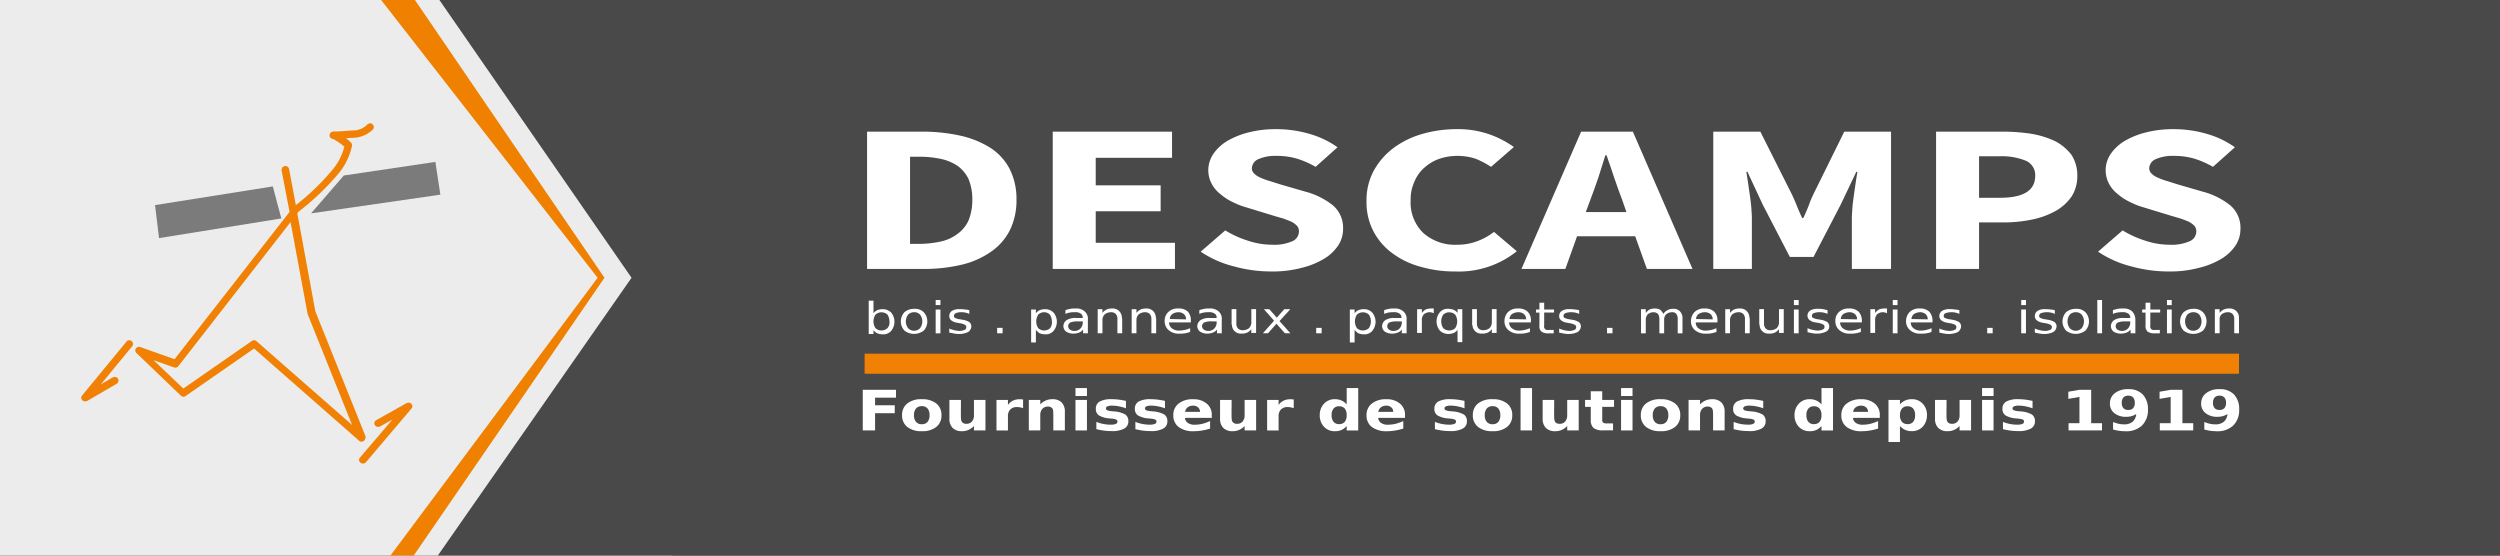 <svg xmlns="http://www.w3.org/2000/svg" xmlns:xlink="http://www.w3.org/1999/xlink" width="360" height="80" viewBox="0 0 360 80"><rect x="0" y="0" width="360" height="80" fill="#333333" stroke="none"/><defs><style>.a,.e{fill:none;}.b{clip-path:url(#a);}.c{fill:#ececec;}.d{fill:#4a4949;}.e{stroke:#f08105;stroke-miterlimit:10;stroke-width:2.89px;}.f{fill:#fff;}.g{fill:#7b7b7b;}.h{fill:#f08105;}.i{fill:#ef8000;}</style><clipPath id="a"><rect width="360" height="80" transform="translate(0 0)"/></clipPath></defs><g transform="translate(79.627 17.099)"><rect class="a" width="360" height="80" transform="translate(-79.627 -17.099)"/><g class="b" transform="translate(-79.627 -17.099)"><g transform="translate(0 0)"><g transform="translate(0 0.001)"><rect class="c" width="96.837" height="80" transform="translate(0)"/></g><g transform="translate(63.046 0)"><path class="d" d="M-.316-194.514l27.668,40-27.895,40H296.412v-80Z" transform="translate(0.543 194.514)"/></g><g transform="translate(124.237 18.597)"><g transform="translate(0.266 33.777)"><path class="e" d="M0,0H197.914"/></g><g transform="translate(0.86 24.701)"><path class="f" d="M-.955-5.572a1.53,1.53,0,0,1,.539-.44,2.008,2.008,0,0,1,.782-.146,1.7,1.7,0,0,1,1.222.488,2.069,2.069,0,0,1,0,2.642,1.462,1.462,0,0,1-1.222.49,2.2,2.2,0,0,1-.782-.148,1.522,1.522,0,0,1-.539-.44v.539h-.685V-7.381h.685ZM1.345-4.4a1.777,1.777,0,0,0-.293-.979,1.279,1.279,0,0,0-1.713,0,1.777,1.777,0,0,0,0,1.958,1.276,1.276,0,0,0,1.713,0A1.231,1.231,0,0,0,1.345-4.4" transform="translate(1.639 7.381)"/></g><g transform="translate(5.484 25.867)"><path class="f" d="M-2.694-8.913a1.762,1.762,0,0,1,1.369.49,1.956,1.956,0,0,1,0,2.642,2.277,2.277,0,0,1-2.788,0,1.956,1.956,0,0,1,0-2.642,2.088,2.088,0,0,1,1.419-.49m0,.49a1.179,1.179,0,0,0-.882.343,1.615,1.615,0,0,0,0,1.956,1.183,1.183,0,0,0,1.714,0,1.617,1.617,0,0,0,0-1.956,1.072,1.072,0,0,0-.832-.343" transform="translate(4.626 8.921)"/></g><g transform="translate(10.497 24.603)"><path class="f" d="M392.5,1141.732h.685V1141H392.5Zm0,4.061h.685v-3.425H392.5Z" transform="translate(-392.498 -1140.998)"/></g><g transform="translate(12.456 25.911)"><path class="f" d="M-4.025-7.955v.538a2.768,2.768,0,0,0-.586-.195,2.784,2.784,0,0,0-.637-.049,1.792,1.792,0,0,0-.734.147.389.389,0,0,0-.244.392.27.27,0,0,0,.195.293,2.057,2.057,0,0,0,.735.195l.246.049a2.56,2.56,0,0,1,1.027.342.793.793,0,0,1,.293.637,1.077,1.077,0,0,1-.44.783,2.864,2.864,0,0,1-1.271.293,3.206,3.206,0,0,1-.685-.049c-.246-.049-.49-.1-.783-.147v-.587a4.235,4.235,0,0,0,.734.244,3.753,3.753,0,0,0,.734.1,1.957,1.957,0,0,0,.734-.148.387.387,0,0,0,.244-.391.329.329,0,0,0-.195-.343,2.375,2.375,0,0,0-.832-.243l-.244-.049a1.765,1.765,0,0,1-.881-.343.787.787,0,0,1-.293-.635.857.857,0,0,1,.391-.734A1.958,1.958,0,0,1-5.346-8.1a3.042,3.042,0,0,1,.686.049,2.456,2.456,0,0,1,.635.1" transform="translate(6.911 8.114)"/></g><g transform="translate(19.353 28.615)"><rect class="f" width="0.782" height="0.783" transform="translate(0 0)"/></g><g transform="translate(24.247 25.924)"><path class="f" d="M-.955-1.351V.46h-.685V-4.286h.685v.538a1.506,1.506,0,0,1,.538-.44,2.023,2.023,0,0,1,.782-.147,1.7,1.7,0,0,1,1.224.489,2.069,2.069,0,0,1,0,2.642A1.462,1.462,0,0,1,.365-.715,2.226,2.226,0,0,1-.416-.861a2.588,2.588,0,0,1-.538-.49m2.3-1.224a1.769,1.769,0,0,0-.293-.978A1.153,1.153,0,0,0,.22-3.895a1.186,1.186,0,0,0-.832.342,1.779,1.779,0,0,0,0,1.958A1.277,1.277,0,0,0,1.1-1.6a1.4,1.4,0,0,0,.246-.979" transform="translate(1.639 4.335)"/></g><g transform="translate(28.895 25.816)"><path class="f" d="M-4.911-3.089v1.958H-5.6V-1.67a1.333,1.333,0,0,1-.588.44,2.466,2.466,0,0,1-.831.148,1.928,1.928,0,0,1-1.029-.295,1.019,1.019,0,0,1-.39-.783,1.09,1.09,0,0,1,.488-.88,2.337,2.337,0,0,1,1.371-.293h.929v-.049a.646.646,0,0,0-.293-.588,1.324,1.324,0,0,0-.882-.195,3.206,3.206,0,0,0-.685.049,2.472,2.472,0,0,0-.635.195v-.538a4.056,4.056,0,0,1,.733-.2A3.213,3.213,0,0,1-6.721-4.7a1.784,1.784,0,0,1,1.32.392,1.381,1.381,0,0,1,.49,1.224m-1.369.244A2.838,2.838,0,0,0-7.406-2.7a.6.6,0,0,0-.342.538.6.6,0,0,0,.244.49,1.073,1.073,0,0,0,.635.2,1.18,1.18,0,0,0,.882-.343A1.263,1.263,0,0,0-5.645-2.7v-.147Z" transform="translate(8.433 4.713)"/></g><g transform="translate(33.836 25.825)"><path class="f" d="M-4.911-3.4v2.054H-5.6V-3.4a1.034,1.034,0,0,0-.244-.734.92.92,0,0,0-.686-.244,1.452,1.452,0,0,0-.88.293,1.149,1.149,0,0,0-.343.783v1.956h-.685V-4.82h.685v.537a1.957,1.957,0,0,1,.586-.488,2.03,2.03,0,0,1,.783-.147h.148A1.3,1.3,0,0,1-4.96-3.645a.645.645,0,0,1,.049.244" transform="translate(8.433 4.918)"/></g><g transform="translate(38.729 25.825)"><path class="f" d="M-4.912-3.4v2.054H-5.6V-3.4a1.029,1.029,0,0,0-.246-.734.918.918,0,0,0-.685-.244,1.455,1.455,0,0,0-.88.293,1.151,1.151,0,0,0-.342.783v1.956h-.685V-4.82h.685v.537a1.948,1.948,0,0,1,.586-.488,2.03,2.03,0,0,1,.783-.147h.147A1.3,1.3,0,0,1-4.961-3.645a.645.645,0,0,1,.049.244" transform="translate(8.434 4.918)"/></g><g transform="translate(43.468 25.818)"><path class="f" d="M-5.262-2.868v.293H-8.393a1.048,1.048,0,0,0,.44.881A1.633,1.633,0,0,0-6.877-1.4a4.837,4.837,0,0,0,.783-.1,4.209,4.209,0,0,0,.733-.244v.538a4,4,0,0,1-.733.2,4.177,4.177,0,0,1-.783.049,2.22,2.22,0,0,1-1.564-.49,1.675,1.675,0,0,1-.588-1.32A1.7,1.7,0,0,1-8.49-4.092,1.983,1.983,0,0,1-7.023-4.58,1.879,1.879,0,0,1-5.7-4.141a1.841,1.841,0,0,1,.44,1.273m-.685-.147A1,1,0,0,0-6.24-3.75a1.206,1.206,0,0,0-.783-.293A1.694,1.694,0,0,0-7.9-3.8a.931.931,0,0,0-.391.734Z" transform="translate(9.036 4.588)"/></g><g transform="translate(48.17 25.816)"><path class="f" d="M-4.914-3.089v1.958H-5.6V-1.67a1.335,1.335,0,0,1-.588.44,2.465,2.465,0,0,1-.83.148,1.928,1.928,0,0,1-1.029-.295,1.021,1.021,0,0,1-.392-.783,1.093,1.093,0,0,1,.49-.88,2.337,2.337,0,0,1,1.371-.293h.929v-.049a.645.645,0,0,0-.293-.588,1.322,1.322,0,0,0-.881-.195,3.2,3.2,0,0,0-.685.049,2.486,2.486,0,0,0-.636.195v-.538a4.078,4.078,0,0,1,.734-.2A3.209,3.209,0,0,1-6.724-4.7,1.787,1.787,0,0,1-5.4-4.313a1.381,1.381,0,0,1,.49,1.224m-1.37.244A2.836,2.836,0,0,0-7.409-2.7a.6.6,0,0,0-.342.538.6.6,0,0,0,.244.49,1.072,1.072,0,0,0,.635.2,1.181,1.181,0,0,0,.881-.343A1.261,1.261,0,0,0-5.648-2.7v-.147Z" transform="translate(8.438 4.713)"/></g><g transform="translate(53.113 25.924)"><path class="f" d="M0-1.293V-3.4H.685v2.054A1.027,1.027,0,0,0,.93-.609a.909.909,0,0,0,.685.244A1.458,1.458,0,0,0,2.5-.657a1.151,1.151,0,0,0,.342-.783V-3.4h.685V.027H2.837V-.51a1.938,1.938,0,0,1-.586.488,2.017,2.017,0,0,1-.783.147H1.321A1.262,1.262,0,0,1,.049-1.146C0-1.146,0-1.244,0-1.293" transform="translate(0 3.397)"/></g><g transform="translate(57.614 25.923)"><path class="f" d="M-5.458-8.153-6.976-6.49-5.41-4.727h-.783L-7.416-6.1-8.638-4.727h-.735l1.614-1.81L-9.226-8.2h.783l1.076,1.224L-6.291-8.2h.832Z" transform="translate(9.373 8.202)"/></g><g transform="translate(65.296 28.615)"><rect class="f" width="0.782" height="0.783" transform="translate(0 0)"/></g><g transform="translate(70.139 25.924)"><path class="f" d="M-.955-1.351V.46h-.685V-4.286h.685v.538a1.514,1.514,0,0,1,.539-.44,2.019,2.019,0,0,1,.781-.147,1.626,1.626,0,0,1,1.224.489,2.069,2.069,0,0,1,0,2.642A1.464,1.464,0,0,1,.365-.715,2.225,2.225,0,0,1-.416-.861a2.609,2.609,0,0,1-.539-.49M1.395-2.575A1.76,1.76,0,0,0,1.1-3.553a1.274,1.274,0,0,0-1.712,0,1.779,1.779,0,0,0,0,1.958A1.277,1.277,0,0,0,1.1-1.6a1.766,1.766,0,0,0,.295-.979" transform="translate(1.639 4.335)"/></g><g transform="translate(74.787 25.816)"><path class="f" d="M-4.913-3.089v1.958H-5.6V-1.67a1.331,1.331,0,0,1-.588.44,2.462,2.462,0,0,1-.83.148,1.927,1.927,0,0,1-1.029-.295,1.022,1.022,0,0,1-.391-.783,1.092,1.092,0,0,1,.489-.88,2.335,2.335,0,0,1,1.37-.293h.93v-.049a.646.646,0,0,0-.292-.588,1.325,1.325,0,0,0-.882-.195,3.2,3.2,0,0,0-.685.049,2.464,2.464,0,0,0-.635.195v-.538a4.056,4.056,0,0,1,.733-.2A3.2,3.2,0,0,1-6.723-4.7a1.786,1.786,0,0,1,1.32.392,1.383,1.383,0,0,1,.49,1.224m-1.321.244A2.835,2.835,0,0,0-7.359-2.7.6.6,0,0,0-7.7-2.16a.6.6,0,0,0,.245.49,1.075,1.075,0,0,0,.636.2,1.184,1.184,0,0,0,.882-.343A1.263,1.263,0,0,0-5.6-2.7v-.147Z" transform="translate(8.436 4.713)"/></g><g transform="translate(79.825 25.826)"><path class="f" d="M-3.344-6.109c-.1-.049-.147-.049-.244-.1-.1,0-.2-.049-.293-.049a1.363,1.363,0,0,0-.882.294,1.2,1.2,0,0,0-.293.88v1.81h-.686V-6.695h.686v.537a2.607,2.607,0,0,1,.538-.49,2.317,2.317,0,0,1,.832-.146h.342Z" transform="translate(5.742 6.793)"/></g><g transform="translate(82.628 25.867)"><path class="f" d="M-4.212-1.076a1.544,1.544,0,0,1-.539.44,2.2,2.2,0,0,1-.782.146A1.7,1.7,0,0,1-6.757-.978a2.069,2.069,0,0,1,0-2.642,1.462,1.462,0,0,1,1.224-.49,2.212,2.212,0,0,1,.782.147,1.531,1.531,0,0,1,.539.441v-.539h.684V.685h-.684ZM-6.562-2.3a1.766,1.766,0,0,0,.295.979,1.277,1.277,0,0,0,1.712,0,1.779,1.779,0,0,0,0-1.958,1.274,1.274,0,0,0-1.712,0,1.76,1.76,0,0,0-.295.978" transform="translate(7.233 4.117)"/></g><g transform="translate(87.721 25.924)"><path class="f" d="M-.044-1.293V-3.4H.64v2.054a1.032,1.032,0,0,0,.244.734.913.913,0,0,0,.686.244,1.459,1.459,0,0,0,.88-.293,1.151,1.151,0,0,0,.342-.783V-3.4h.685V.027H2.793V-.51a1.938,1.938,0,0,1-.586.488,2.017,2.017,0,0,1-.783.147H1.276A1.262,1.262,0,0,1,0-1.146c-.1,0-.1-.049-.049-.147" transform="translate(0.076 3.397)"/></g><g transform="translate(92.4 25.818)"><path class="f" d="M-5.322-2.868v.293H-8.454a1.049,1.049,0,0,0,.44.881A1.636,1.636,0,0,0-6.937-1.4,3.732,3.732,0,0,0-6.2-1.5a4.223,4.223,0,0,0,.735-.244v.538a4.014,4.014,0,0,1-.735.2,4.159,4.159,0,0,1-.781.049,2.3,2.3,0,0,1-1.566-.49,1.675,1.675,0,0,1-.588-1.32A1.894,1.894,0,0,1-8.6-4.092,1.987,1.987,0,0,1-7.132-4.58a1.881,1.881,0,0,1,1.32.439,1.685,1.685,0,0,1,.49,1.273m-.685-.147A1,1,0,0,0-6.3-3.75a1.24,1.24,0,0,0-.832-.293,1.7,1.7,0,0,0-.882.244.933.933,0,0,0-.391.734Z" transform="translate(9.138 4.588)"/></g><g transform="translate(96.951 24.994)"><path class="f" d="M-1.638-10.662v.978H-.219v.44H-1.638v1.86a.551.551,0,0,0,.147.538.68.68,0,0,0,.538.1h.685v.49H-.953A1.676,1.676,0,0,1-2.029-6.5a1.029,1.029,0,0,1-.293-.881v-1.86h-.49v-.44h.49v-.978Z" transform="translate(2.812 10.662)"/></g><g transform="translate(100.277 25.911)"><path class="f" d="M-4.025-7.955v.538a2.787,2.787,0,0,0-.587-.195,2.775,2.775,0,0,0-.637-.049,2.225,2.225,0,0,0-.783.147.388.388,0,0,0-.244.392.269.269,0,0,0,.2.293,2.046,2.046,0,0,0,.735.195l.243.049a2.556,2.556,0,0,1,1.027.342.789.789,0,0,1,.293.637,1.079,1.079,0,0,1-.44.783,2.857,2.857,0,0,1-1.271.293,3.216,3.216,0,0,1-.685-.049l-.733-.147v-.587a4.229,4.229,0,0,0,.733.244,3.767,3.767,0,0,0,.735.1,1.957,1.957,0,0,0,.734-.148.387.387,0,0,0,.244-.391.329.329,0,0,0-.195-.343,2.375,2.375,0,0,0-.832-.243l-.244-.049a1.765,1.765,0,0,1-.881-.343.787.787,0,0,1-.293-.635.862.862,0,0,1,.391-.734A1.959,1.959,0,0,1-5.345-8.1a3.036,3.036,0,0,1,.685.049,2.466,2.466,0,0,1,.635.1" transform="translate(6.911 8.114)"/></g><g transform="translate(107.177 28.615)"><rect class="f" width="0.783" height="0.783" transform="translate(0 0)"/></g><g transform="translate(112.07 25.825)"><path class="f" d="M-4.5-5.892a1.242,1.242,0,0,1,.587-.538,1.606,1.606,0,0,1,.832-.2,1.2,1.2,0,0,1,.979.391,1.427,1.427,0,0,1,.341,1.077V-3.1h-.685V-5.158a1.268,1.268,0,0,0-.195-.734.754.754,0,0,0-.635-.244,1.323,1.323,0,0,0-.832.293,1.107,1.107,0,0,0-.293.782V-3.1h-.685V-5.158a1.275,1.275,0,0,0-.2-.734.93.93,0,0,0-.635-.244,1.326,1.326,0,0,0-.832.293,1.114,1.114,0,0,0-.293.782V-3.1H-7.73V-6.577h.684v.538a2.561,2.561,0,0,1,.538-.489,2.035,2.035,0,0,1,.783-.147,1.541,1.541,0,0,1,.782.2,2.317,2.317,0,0,1,.441.587" transform="translate(7.73 6.676)"/></g><g transform="translate(119.26 25.818)"><path class="f" d="M-5.322-2.868v.293H-8.452a1.049,1.049,0,0,0,.439.881A1.639,1.639,0,0,0-6.937-1.4,3.767,3.767,0,0,0-6.2-1.5a4.241,4.241,0,0,0,.733-.244v.538a4.023,4.023,0,0,1-.733.2,4.188,4.188,0,0,1-.782.049,2.3,2.3,0,0,1-1.566-.49,1.675,1.675,0,0,1-.588-1.32A1.891,1.891,0,0,1-8.6-4.092,1.985,1.985,0,0,1-7.132-4.58a1.878,1.878,0,0,1,1.321.439,1.687,1.687,0,0,1,.489,1.273m-.684-.147A1,1,0,0,0-6.3-3.75a1.242,1.242,0,0,0-.832-.293,1.7,1.7,0,0,0-.882.244.933.933,0,0,0-.391.734Z" transform="translate(9.138 4.588)"/></g><g transform="translate(124.204 25.825)"><path class="f" d="M-4.911-3.4v2.054H-5.6V-3.4a1.029,1.029,0,0,0-.246-.734.916.916,0,0,0-.685-.244,1.455,1.455,0,0,0-.88.293,1.151,1.151,0,0,0-.342.783v1.956h-.685V-4.82h.685v.537a1.948,1.948,0,0,1,.586-.488,2.03,2.03,0,0,1,.783-.147h.148A1.3,1.3,0,0,1-4.96-3.645a.645.645,0,0,1,.049.244" transform="translate(8.433 4.918)"/></g><g transform="translate(129.095 25.924)"><path class="f" d="M0-1.293V-3.4H.685v2.054A1.033,1.033,0,0,0,.93-.609a.91.91,0,0,0,.684.244A1.46,1.46,0,0,0,2.5-.657a1.152,1.152,0,0,0,.343-.783V-3.4h.684V.027H2.838V-.51a1.95,1.95,0,0,1-.587.488,2.017,2.017,0,0,1-.783.147H1.32A1.262,1.262,0,0,1,.049-1.146c-.049,0,0-.1-.049-.147" transform="translate(0 3.397)"/></g><g transform="translate(134.086 24.603)"><path class="f" d="M688.42,1141.732h.683V1141h-.683Zm0,4.061h.683v-3.425h-.683Z" transform="translate(-688.42 -1140.998)"/></g><g transform="translate(136.042 25.862)"><path class="f" d="M-4.025-7.79v.538a2.761,2.761,0,0,0-.587-.195A2.775,2.775,0,0,0-5.248-7.5a2.231,2.231,0,0,0-.783.147.388.388,0,0,0-.243.392.269.269,0,0,0,.2.293,2.042,2.042,0,0,0,.734.195l.244.049a2.563,2.563,0,0,1,1.027.342.789.789,0,0,1,.293.637.807.807,0,0,1-.44.734,2.857,2.857,0,0,1-1.272.293,3.209,3.209,0,0,1-.685-.049l-.734-.147V-5.2a4.216,4.216,0,0,0,.734.244,3.76,3.76,0,0,0,.734.1A1.962,1.962,0,0,0-4.709-5a.387.387,0,0,0,.244-.392.33.33,0,0,0-.195-.343,2.373,2.373,0,0,0-.832-.243l-.245-.049a1.751,1.751,0,0,1-.881-.343.789.789,0,0,1-.293-.635.861.861,0,0,1,.391-.734,1.975,1.975,0,0,1,1.175-.246,2.991,2.991,0,0,1,.685.049c.244.049.44.1.635.147" transform="translate(6.911 7.998)"/></g><g transform="translate(140.048 25.818)"><path class="f" d="M-5.331-2.868v.293H-8.461a1.047,1.047,0,0,0,.439.881A1.638,1.638,0,0,0-6.946-1.4a3.76,3.76,0,0,0,.735-.1,4.222,4.222,0,0,0,.733-.244v.538a4.008,4.008,0,0,1-.733.2,4.181,4.181,0,0,1-.782.049,2.221,2.221,0,0,1-1.566-.49,1.675,1.675,0,0,1-.588-1.32,1.7,1.7,0,0,1,.538-1.322A1.986,1.986,0,0,1-7.14-4.58a1.879,1.879,0,0,1,1.32.439,1.9,1.9,0,0,1,.49,1.273m-.685-.147a1,1,0,0,0-.293-.735,1.206,1.206,0,0,0-.783-.293,1.7,1.7,0,0,0-.882.244.933.933,0,0,0-.391.734Z" transform="translate(9.154 4.588)"/></g><g transform="translate(145.095 25.826)"><path class="f" d="M-3.342-6.109c-.1-.049-.148-.049-.245-.1-.1,0-.2-.049-.294-.049a1.361,1.361,0,0,0-.88.294,1.2,1.2,0,0,0-.293.88v1.81h-.685V-6.695h.685v.537a2.586,2.586,0,0,1,.538-.49,2.312,2.312,0,0,1,.832-.146h.343Z" transform="translate(5.739 6.793)"/></g><g transform="translate(148.322 24.603)"><path class="f" d="M722.508,1141.732h.685V1141h-.685Zm0,4.061h.685v-3.425h-.685Z" transform="translate(-722.508 -1140.998)"/></g><g transform="translate(150.231 25.818)"><path class="f" d="M-5.322-2.868v.293H-8.454a1.049,1.049,0,0,0,.44.881A1.636,1.636,0,0,0-6.937-1.4,3.732,3.732,0,0,0-6.2-1.5a4.2,4.2,0,0,0,.734-.244v.538a3.992,3.992,0,0,1-.734.2,4.166,4.166,0,0,1-.782.049,2.22,2.22,0,0,1-1.564-.49,1.675,1.675,0,0,1-.588-1.32A1.894,1.894,0,0,1-8.6-4.092,1.986,1.986,0,0,1-7.132-4.58a1.879,1.879,0,0,1,1.32.439,1.9,1.9,0,0,1,.49,1.273m-.685-.147A1,1,0,0,0-6.3-3.75a1.206,1.206,0,0,0-.783-.293,1.694,1.694,0,0,0-.881.244.931.931,0,0,0-.391.734Z" transform="translate(9.138 4.588)"/></g><g transform="translate(155.026 25.911)"><path class="f" d="M-4.025-7.955v.538a2.761,2.761,0,0,0-.587-.195,2.781,2.781,0,0,0-.637-.049,2.224,2.224,0,0,0-.782.147.388.388,0,0,0-.244.392.269.269,0,0,0,.2.293,2.046,2.046,0,0,0,.735.195l.243.049a2.563,2.563,0,0,1,1.027.342.789.789,0,0,1,.293.637,1.082,1.082,0,0,1-.439.783,2.869,2.869,0,0,1-1.273.293,3.216,3.216,0,0,1-.685-.049l-.733-.147v-.587a4.229,4.229,0,0,0,.733.244,3.767,3.767,0,0,0,.734.1,1.955,1.955,0,0,0,.735-.148.387.387,0,0,0,.243-.391.328.328,0,0,0-.195-.343,2.367,2.367,0,0,0-.832-.243l-.244-.049a1.765,1.765,0,0,1-.881-.343.787.787,0,0,1-.293-.635.857.857,0,0,1,.391-.734A1.959,1.959,0,0,1-5.345-8.1a3.03,3.03,0,0,1,.684.049,2.846,2.846,0,0,1,.636.1" transform="translate(6.911 8.114)"/></g><g transform="translate(161.923 28.615)"><rect class="f" width="0.782" height="0.783" transform="translate(0 0)"/></g><g transform="translate(166.818 24.603)"><path class="f" d="M766.795,1141.732h.683V1141h-.683Zm0,4.061h.683v-3.425h-.683Z" transform="translate(-766.795 -1140.998)"/></g><g transform="translate(168.774 25.911)"><path class="f" d="M-4.025-7.955v.538a2.761,2.761,0,0,0-.587-.195,2.775,2.775,0,0,0-.637-.049,2.225,2.225,0,0,0-.783.147.388.388,0,0,0-.243.392.269.269,0,0,0,.2.293,2.039,2.039,0,0,0,.733.195l.245.049a2.563,2.563,0,0,1,1.028.342.788.788,0,0,1,.293.637,1.08,1.08,0,0,1-.439.783,2.867,2.867,0,0,1-1.273.293,3.206,3.206,0,0,1-.685-.049l-.734-.147v-.587a4.235,4.235,0,0,0,.734.244,3.76,3.76,0,0,0,.734.1,1.957,1.957,0,0,0,.734-.148.387.387,0,0,0,.244-.391.329.329,0,0,0-.195-.343,2.375,2.375,0,0,0-.832-.243l-.244-.049a1.77,1.77,0,0,1-.881-.343.787.787,0,0,1-.293-.635.859.859,0,0,1,.391-.734A1.958,1.958,0,0,1-5.346-8.1a3.042,3.042,0,0,1,.686.049,2.456,2.456,0,0,1,.635.1" transform="translate(6.911 8.114)"/></g><g transform="translate(172.762 25.867)"><path class="f" d="M-2.694-8.913a1.765,1.765,0,0,1,1.37.49,1.958,1.958,0,0,1,0,2.642,2.278,2.278,0,0,1-2.789,0,1.956,1.956,0,0,1,0-2.642,2.088,2.088,0,0,1,1.419-.49m0,.49a1.18,1.18,0,0,0-.882.343,1.619,1.619,0,0,0,0,1.956,1.182,1.182,0,0,0,1.713,0,1.611,1.611,0,0,0,0-1.956,1.071,1.071,0,0,0-.832-.343" transform="translate(4.626 8.921)"/></g><g transform="translate(177.776 24.603)"><rect class="f" width="0.685" height="4.795"/></g><g transform="translate(179.734 25.816)"><path class="f" d="M-4.911-3.089v1.958H-5.6V-1.67a1.329,1.329,0,0,1-.588.44,2.466,2.466,0,0,1-.831.148,1.93,1.93,0,0,1-1.029-.295,1.021,1.021,0,0,1-.39-.783,1.089,1.089,0,0,1,.488-.88,2.333,2.333,0,0,1,1.37-.293h.93v-.049a.645.645,0,0,0-.293-.588,1.324,1.324,0,0,0-.882-.195,3.206,3.206,0,0,0-.685.049,2.481,2.481,0,0,0-.635.195v-.538a4.072,4.072,0,0,1,.733-.2A3.216,3.216,0,0,1-6.721-4.7a1.783,1.783,0,0,1,1.32.392,1.7,1.7,0,0,1,.49,1.224m-1.369.244A2.84,2.84,0,0,0-7.406-2.7a.6.6,0,0,0-.342.538.6.6,0,0,0,.244.49,1.077,1.077,0,0,0,.636.2,1.179,1.179,0,0,0,.881-.343A1.26,1.26,0,0,0-5.645-2.7v-.147Z" transform="translate(8.433 4.713)"/></g><g transform="translate(184.234 24.994)"><path class="f" d="M-1.638-10.662v.978H-.219v.44H-1.638v1.86a.551.551,0,0,0,.148.538.678.678,0,0,0,.537.1h.685v.49H-.953A1.677,1.677,0,0,1-2.029-6.5a1.034,1.034,0,0,1-.293-.881v-1.86h-.49v-.44h.49v-.978Z" transform="translate(2.812 10.662)"/></g><g transform="translate(187.807 24.603)"><path class="f" d="M817.051,1141.732h.685V1141h-.685Zm0,4.061h.685v-3.425h-.685Z" transform="translate(-817.051 -1140.998)"/></g><g transform="translate(189.691 25.867)"><path class="f" d="M-2.694-8.913a1.765,1.765,0,0,1,1.37.49,1.958,1.958,0,0,1,0,2.642,2.278,2.278,0,0,1-2.789,0,1.956,1.956,0,0,1,0-2.642,2.088,2.088,0,0,1,1.419-.49m0,.49a1.18,1.18,0,0,0-.882.343,1.619,1.619,0,0,0,0,1.956,1.182,1.182,0,0,0,1.713,0,1.611,1.611,0,0,0,0-1.956,1.071,1.071,0,0,0-.832-.343" transform="translate(4.626 8.921)"/></g><g transform="translate(194.704 25.825)"><path class="f" d="M-4.845-3.645v2.3H-5.53V-3.4a1.034,1.034,0,0,0-.244-.734.921.921,0,0,0-.686-.244,1.455,1.455,0,0,0-.88.293.936.936,0,0,0-.294.783v1.956H-8.32V-4.82h.685v.537a1.981,1.981,0,0,1,.588-.488,2.03,2.03,0,0,1,.783-.147h.146A1.3,1.3,0,0,1-4.845-3.645Z" transform="translate(8.32 4.918)"/></g><g transform="translate(0 0)"><g transform="translate(0.621 0.364)"><path class="f" d="M7.763-27.563V-47.329H15.51a25.058,25.058,0,0,1,5.684.576,13.611,13.611,0,0,1,4.337,1.758,8.03,8.03,0,0,1,2.779,3.062,9.561,9.561,0,0,1,.968,4.4,9.691,9.691,0,0,1-.968,4.426,8.353,8.353,0,0,1-2.737,3.092,12.35,12.35,0,0,1-4.21,1.849,23.728,23.728,0,0,1-5.516.606Zm6.189-3.608h1.179a14.831,14.831,0,0,0,3.2-.333A6.072,6.072,0,0,0,20.773-32.6a4.877,4.877,0,0,0,1.6-1.94,7.855,7.855,0,0,0,.547-3,7.693,7.693,0,0,0-.547-2.971,5,5,0,0,0-1.6-1.91,6.951,6.951,0,0,0-2.442-1,14.915,14.915,0,0,0-3.2-.3H13.952Z" transform="translate(-7.763 47.329)"/></g><g transform="translate(27.358 0.364)"><path class="f" d="M7.763-27.563V-47.329H24.942v3.759H13.952V-39.6H23.3v3.729H13.952v4.547h11.41v3.759Z" transform="translate(-7.763 47.329)"/></g><g transform="translate(48.663)"><path class="f" d="M13.676-27.706a20.053,20.053,0,0,1-5.347-.728,15.06,15.06,0,0,1-4.8-2.122l3.537-3.062a14.6,14.6,0,0,0,3.284,1.486,11.012,11.012,0,0,0,3.495.576,6.44,6.44,0,0,0,2.905-.515,1.534,1.534,0,0,0,.926-1.395,1.248,1.248,0,0,0-.253-.788,3.35,3.35,0,0,0-.8-.606c-.379-.152-.8-.333-1.263-.485-.505-.152-1.053-.3-1.642-.485l-3.579-1.091a10.951,10.951,0,0,1-2.021-.788A7.7,7.7,0,0,1,6.35-38.863a4.511,4.511,0,0,1-1.263-1.516,4.178,4.178,0,0,1-.463-1.94,4.222,4.222,0,0,1,.716-2.3A6.439,6.439,0,0,1,7.36-46.5a11.681,11.681,0,0,1,3.116-1.243,15.719,15.719,0,0,1,3.916-.455,16.951,16.951,0,0,1,4.758.667,13.228,13.228,0,0,1,4.084,1.94l-3.158,2.819a13.03,13.03,0,0,0-2.695-1.182,10.207,10.207,0,0,0-2.989-.394,5.9,5.9,0,0,0-2.526.455,1.5,1.5,0,0,0-.968,1.334,1.043,1.043,0,0,0,.337.758,2.612,2.612,0,0,0,.884.576,8.908,8.908,0,0,0,1.305.485c.505.152,1.053.333,1.642.515L18.6-39.2a10.7,10.7,0,0,1,4,2,4.24,4.24,0,0,1,1.432,3.365A4.272,4.272,0,0,1,23.36-31.5a6.367,6.367,0,0,1-2.021,1.94,11.438,11.438,0,0,1-3.284,1.334A16.209,16.209,0,0,1,13.676-27.706Z" transform="translate(-3.529 48.2)"/></g><g transform="translate(72.537)"><path class="f" d="M17.4-27.706a17.492,17.492,0,0,1-4.926-.667,11.913,11.913,0,0,1-4.042-1.91,9.145,9.145,0,0,1-2.779-3.183,9.024,9.024,0,0,1-1.011-4.366,8.941,8.941,0,0,1,1.053-4.4,10.244,10.244,0,0,1,2.821-3.244A12.958,12.958,0,0,1,12.638-47.5a17.8,17.8,0,0,1,4.968-.7,13.687,13.687,0,0,1,4.758.758,13.808,13.808,0,0,1,3.495,1.819l-3.284,2.85a13.3,13.3,0,0,0-2.189-1.152,8.172,8.172,0,0,0-2.653-.424,8.1,8.1,0,0,0-2.611.424,6.214,6.214,0,0,0-2.147,1.273,5.369,5.369,0,0,0-1.432,2A6.044,6.044,0,0,0,11-37.984a6.088,6.088,0,0,0,1.811,4.729,6.861,6.861,0,0,0,4.842,1.7A8.065,8.065,0,0,0,20.68-32.1,9.035,9.035,0,0,0,23-33.406l3.284,2.789A13.337,13.337,0,0,1,17.4-27.706Z" transform="translate(-4.638 48.2)"/></g><g transform="translate(94.853 0.364)"><path class="f" d="M9.332-37.567l-.674,1.819h5.853l-.632-1.819c-.379-1-.758-2.031-1.137-3.153s-.716-2.183-1.095-3.214h-.168c-.337,1.061-.674,2.122-1.011,3.214C10.09-39.6,9.711-38.568,9.332-37.567Zm-9.937,10L7.985-47.329h7.453l8.589,19.766H17.458l-1.684-4.7H7.4l-1.684,4.7Z" transform="translate(0.605 47.329)"/></g><g transform="translate(122.473 0.364)"><path class="f" d="M7.763-27.563V-47.329h6.779l4.421,8.792c.295.576.547,1.182.8,1.789.253.637.505,1.243.8,1.849h.168c.295-.606.547-1.213.8-1.849a14.093,14.093,0,0,1,.758-1.789l4.337-8.792h6.737v19.766H27.721v-7.246c0-.485.042-1.031.084-1.607s.126-1.182.211-1.789c.084-.576.168-1.182.253-1.758s.168-1.091.253-1.576h-.168l-2.232,4.7L22.2-29.291h-3.41L14.879-36.84l-2.189-4.7h-.168c.084.485.168,1,.253,1.576s.168,1.182.253,1.758c.084.606.168,1.213.211,1.789s.084,1.122.084,1.607v7.246Z" transform="translate(-7.763 47.329)"/></g><g transform="translate(154.558 0.364)"><path class="f" d="M7.763-27.563V-47.329h9.432a26.744,26.744,0,0,1,4.253.3A13.173,13.173,0,0,1,24.9-45.965a7.037,7.037,0,0,1,2.358,1.971,5.387,5.387,0,0,1,.842,3.032,5.427,5.427,0,0,1-.842,3A7.012,7.012,0,0,1,24.9-35.869a11.85,11.85,0,0,1-3.411,1.213,19.953,19.953,0,0,1-4.126.394H13.952v6.7ZM13.952-37.81h3.032c3.368,0,5.053-1.061,5.053-3.153a2.249,2.249,0,0,0-1.347-2.183,9.294,9.294,0,0,0-3.874-.637H13.952Z" transform="translate(-7.763 47.329)"/></g><g transform="translate(177.883)"><path class="f" d="M13.676-27.706a20.053,20.053,0,0,1-5.347-.728,15.06,15.06,0,0,1-4.8-2.122l3.537-3.062a14.6,14.6,0,0,0,3.284,1.486,11.012,11.012,0,0,0,3.495.576,6.44,6.44,0,0,0,2.905-.515,1.534,1.534,0,0,0,.926-1.395,1.248,1.248,0,0,0-.253-.788,3.35,3.35,0,0,0-.8-.606c-.379-.152-.8-.333-1.263-.485-.505-.152-1.053-.3-1.642-.485l-3.579-1.091a10.951,10.951,0,0,1-2.021-.788A7.7,7.7,0,0,1,6.35-38.863a4.511,4.511,0,0,1-1.263-1.516,4.178,4.178,0,0,1-.463-1.94,4.222,4.222,0,0,1,.716-2.3A6.439,6.439,0,0,1,7.36-46.5a11.681,11.681,0,0,1,3.116-1.243,15.719,15.719,0,0,1,3.916-.455,16.951,16.951,0,0,1,4.758.667,13.228,13.228,0,0,1,4.084,1.94l-3.158,2.819a13.03,13.03,0,0,0-2.695-1.182,10.207,10.207,0,0,0-2.989-.394,5.9,5.9,0,0,0-2.526.455,1.5,1.5,0,0,0-.968,1.334,1.043,1.043,0,0,0,.337.758,2.612,2.612,0,0,0,.884.576,8.908,8.908,0,0,0,1.305.485c.505.152,1.053.333,1.642.515L18.6-39.2a10.7,10.7,0,0,1,4,2,4.24,4.24,0,0,1,1.432,3.365A4.272,4.272,0,0,1,23.36-31.5a6.367,6.367,0,0,1-2.021,1.94,11.438,11.438,0,0,1-3.284,1.334A16.209,16.209,0,0,1,13.676-27.706Z" transform="translate(-3.529 48.2)"/></g><g transform="translate(0 37.532)"><path class="f" d="M2.08-14.007H6.866v1.139H3.854v1.091H6.686v1.139H3.854v2.48H2.08Z" transform="translate(-2.08 14.007)"/></g><g transform="translate(5.661 38.888)"><path class="f" d="M3.813-9.757a1.032,1.032,0,0,0-.831.337,1.409,1.409,0,0,0-.293.963,1.4,1.4,0,0,0,.293.963,1.032,1.032,0,0,0,.831.337,1.045,1.045,0,0,0,.831-.337,1.443,1.443,0,0,0,.283-.963,1.457,1.457,0,0,0-.283-.963A1.045,1.045,0,0,0,3.813-9.757Zm0-1a3.212,3.212,0,0,1,2.086.61,2.061,2.061,0,0,1,.746,1.693A2.061,2.061,0,0,1,5.9-6.764a3.212,3.212,0,0,1-2.086.61,3.212,3.212,0,0,1-2.086-.61A2.068,2.068,0,0,1,.972-8.457a2.068,2.068,0,0,1,.755-1.693A3.212,3.212,0,0,1,3.813-10.76Z" transform="translate(-0.972 10.76)"/></g><g transform="translate(12.477 38.992)"><path class="f" d="M1.763-7.83v-2.68H3.425v.441c0,.233,0,.538-.009.891v.722a7.092,7.092,0,0,0,.028.762.957.957,0,0,0,.113.337.719.719,0,0,0,.264.217.945.945,0,0,0,.378.072A1.032,1.032,0,0,0,5.011-7.4,1.37,1.37,0,0,0,5.3-8.343V-10.51H6.955v4.389H5.3v-.634a2.386,2.386,0,0,1-.793.562,2.147,2.147,0,0,1-.916.185,1.835,1.835,0,0,1-1.359-.465A1.839,1.839,0,0,1,1.763-7.83Z" transform="translate(-1.763 10.51)"/></g><g transform="translate(19.255 38.888)"><path class="f" d="M5.731-9.46a2.853,2.853,0,0,0-.425-.128,2.747,2.747,0,0,0-.434-.04,1.312,1.312,0,0,0-.982.345,1.364,1.364,0,0,0-.34,1v2.022H1.9v-4.389H3.551v.722a1.889,1.889,0,0,1,.727-.626,2.2,2.2,0,0,1,.991-.2,1.414,1.414,0,0,1,.179.008,2.352,2.352,0,0,1,.283.024Z" transform="translate(-1.899 10.76)"/></g><g transform="translate(23.911 38.888)"><path class="f" d="M7.091-8.938v2.672H5.429V-8.312A7.212,7.212,0,0,0,5.4-9.1a.727.727,0,0,0-.1-.313.721.721,0,0,0-.264-.217A.945.945,0,0,0,4.655-9.7a1.032,1.032,0,0,0-.812.337,1.37,1.37,0,0,0-.293.939v2.159H1.9v-4.389H3.551v.642a2.386,2.386,0,0,1,.793-.562,2.287,2.287,0,0,1,.925-.185,1.835,1.835,0,0,1,1.359.465A1.875,1.875,0,0,1,7.091-8.938Z" transform="translate(-1.899 10.76)"/></g><g transform="translate(30.631 37.283)"><path class="f" d="M1.9-12.893H3.551V-8.5H1.9Zm0-1.709H3.551v1.147H1.9Z" transform="translate(-1.899 14.603)"/></g><g transform="translate(33.566 38.888)"><path class="f" d="M5.508-10.519v1.067a6.561,6.561,0,0,0-1.02-.281,4.91,4.91,0,0,0-.935-.1,1.724,1.724,0,0,0-.7.1.323.323,0,0,0-.227.3.275.275,0,0,0,.17.257,1.883,1.883,0,0,0,.623.136l.293.032a3.96,3.96,0,0,1,1.7.449,1.132,1.132,0,0,1,.444.987,1.143,1.143,0,0,1-.614,1.051,3.632,3.632,0,0,1-1.813.353,9.759,9.759,0,0,1-1.057-.064c-.368-.048-.736-.12-1.123-.209V-7.494a5.177,5.177,0,0,0,1.01.3,5.182,5.182,0,0,0,1.057.1A1.857,1.857,0,0,0,4.045-7.2a.376.376,0,0,0,.245-.337.3.3,0,0,0-.17-.281,1.945,1.945,0,0,0-.67-.144l-.293-.032a3.424,3.424,0,0,1-1.539-.433,1.084,1.084,0,0,1-.444-.963,1.133,1.133,0,0,1,.557-1.035A3.466,3.466,0,0,1,3.46-10.76a8.191,8.191,0,0,1,.963.056C4.753-10.663,5.121-10.6,5.508-10.519Z" transform="translate(-1.175 10.76)"/></g><g transform="translate(39.184 38.888)"><path class="f" d="M5.508-10.519v1.067a6.561,6.561,0,0,0-1.02-.281,4.91,4.91,0,0,0-.935-.1,1.724,1.724,0,0,0-.7.1.323.323,0,0,0-.227.3.275.275,0,0,0,.17.257,1.883,1.883,0,0,0,.623.136l.293.032a3.96,3.96,0,0,1,1.7.449,1.132,1.132,0,0,1,.444.987,1.143,1.143,0,0,1-.614,1.051,3.632,3.632,0,0,1-1.813.353,9.759,9.759,0,0,1-1.057-.064c-.368-.048-.736-.12-1.123-.209V-7.494a5.177,5.177,0,0,0,1.01.3,5.182,5.182,0,0,0,1.057.1A1.857,1.857,0,0,0,4.045-7.2a.376.376,0,0,0,.245-.337.3.3,0,0,0-.17-.281,1.945,1.945,0,0,0-.67-.144l-.293-.032a3.424,3.424,0,0,1-1.539-.433,1.084,1.084,0,0,1-.444-.963,1.133,1.133,0,0,1,.557-1.035A3.466,3.466,0,0,1,3.46-10.76a8.191,8.191,0,0,1,.963.056C4.753-10.663,5.121-10.6,5.508-10.519Z" transform="translate(-1.175 10.76)"/></g><g transform="translate(44.719 38.888)"><path class="f" d="M6.513-8.473v.4H2.652a.964.964,0,0,0,.425.738,1.7,1.7,0,0,0,1,.249,4.913,4.913,0,0,0,1.067-.128,6.187,6.187,0,0,0,1.123-.4v1.083A8.853,8.853,0,0,1,5.1-6.25a7.2,7.2,0,0,1-1.171.1,3.493,3.493,0,0,1-2.181-.6,2.035,2.035,0,0,1-.774-1.7,2.043,2.043,0,0,1,.765-1.685,3.213,3.213,0,0,1,2.1-.618,2.872,2.872,0,0,1,1.945.626A2.06,2.06,0,0,1,6.513-8.473Zm-1.7-.465A.8.8,0,0,0,4.54-9.58a1.013,1.013,0,0,0-.717-.249,1.23,1.23,0,0,0-.774.233,1,1,0,0,0-.378.658Z" transform="translate(-0.972 10.76)"/></g><g transform="translate(51.452 38.992)"><path class="f" d="M1.763-7.83v-2.68H3.425v.441c0,.233,0,.538-.009.891v.722a7.092,7.092,0,0,0,.028.762.957.957,0,0,0,.113.337.719.719,0,0,0,.264.217.945.945,0,0,0,.378.072A1.032,1.032,0,0,0,5.011-7.4,1.37,1.37,0,0,0,5.3-8.343V-10.51H6.955v4.389H5.3v-.634a2.386,2.386,0,0,1-.793.562,2.147,2.147,0,0,1-.916.185,1.835,1.835,0,0,1-1.359-.465A1.839,1.839,0,0,1,1.763-7.83Z" transform="translate(-1.763 10.51)"/></g><g transform="translate(58.229 38.888)"><path class="f" d="M5.731-9.46a2.853,2.853,0,0,0-.425-.128,2.747,2.747,0,0,0-.434-.04,1.312,1.312,0,0,0-.982.345,1.364,1.364,0,0,0-.34,1v2.022H1.9v-4.389H3.551v.722a1.889,1.889,0,0,1,.727-.626,2.2,2.2,0,0,1,.991-.2,1.414,1.414,0,0,1,.179.008,2.352,2.352,0,0,1,.283.024Z" transform="translate(-1.899 10.76)"/></g><g transform="translate(65.804 37.283)"><path class="f" d="M4.9-12.251V-14.6H6.559v6.1H4.9v-.634a2.2,2.2,0,0,1-.755.57,2.315,2.315,0,0,1-.944.177,2.069,2.069,0,0,1-1.567-.642,2.336,2.336,0,0,1-.614-1.661,2.336,2.336,0,0,1,.614-1.661A2.069,2.069,0,0,1,3.2-13a2.314,2.314,0,0,1,.944.185A2.169,2.169,0,0,1,4.9-12.251ZM3.811-9.411a1,1,0,0,0,.812-.329,1.471,1.471,0,0,0,.274-.955,1.471,1.471,0,0,0-.274-.955,1.026,1.026,0,0,0-.812-.329.992.992,0,0,0-.8.329,1.42,1.42,0,0,0-.283.955,1.42,1.42,0,0,0,.283.955A.968.968,0,0,0,3.811-9.411Z" transform="translate(-1.017 14.603)"/></g><g transform="translate(72.543 38.888)"><path class="f" d="M6.513-8.473v.4H2.652a.964.964,0,0,0,.425.738,1.7,1.7,0,0,0,1,.249,4.913,4.913,0,0,0,1.067-.128,6.187,6.187,0,0,0,1.123-.4v1.083A8.853,8.853,0,0,1,5.1-6.25a7.2,7.2,0,0,1-1.171.1,3.493,3.493,0,0,1-2.181-.6,2.035,2.035,0,0,1-.774-1.7,2.043,2.043,0,0,1,.765-1.685,3.213,3.213,0,0,1,2.1-.618,2.872,2.872,0,0,1,1.945.626A2.06,2.06,0,0,1,6.513-8.473Zm-1.7-.465A.8.8,0,0,0,4.54-9.58a1.013,1.013,0,0,0-.717-.249,1.23,1.23,0,0,0-.774.233,1,1,0,0,0-.378.658Z" transform="translate(-0.972 10.76)"/></g><g transform="translate(82.317 38.888)"><path class="f" d="M5.508-10.519v1.067a6.561,6.561,0,0,0-1.02-.281,4.91,4.91,0,0,0-.935-.1,1.724,1.724,0,0,0-.7.1.323.323,0,0,0-.227.3.275.275,0,0,0,.17.257,1.883,1.883,0,0,0,.623.136l.293.032a3.96,3.96,0,0,1,1.7.449,1.132,1.132,0,0,1,.444.987,1.143,1.143,0,0,1-.614,1.051,3.632,3.632,0,0,1-1.813.353,9.759,9.759,0,0,1-1.057-.064c-.368-.048-.736-.12-1.123-.209V-7.494a5.177,5.177,0,0,0,1.01.3,5.182,5.182,0,0,0,1.057.1A1.857,1.857,0,0,0,4.045-7.2a.376.376,0,0,0,.245-.337.3.3,0,0,0-.17-.281,1.945,1.945,0,0,0-.67-.144l-.293-.032a3.424,3.424,0,0,1-1.539-.433,1.084,1.084,0,0,1-.444-.963,1.133,1.133,0,0,1,.557-1.035A3.466,3.466,0,0,1,3.46-10.76a8.191,8.191,0,0,1,.963.056C4.753-10.663,5.121-10.6,5.508-10.519Z" transform="translate(-1.175 10.76)"/></g><g transform="translate(87.852 38.888)"><path class="f" d="M3.813-9.757a1.032,1.032,0,0,0-.831.337,1.409,1.409,0,0,0-.293.963,1.4,1.4,0,0,0,.293.963,1.032,1.032,0,0,0,.831.337,1.045,1.045,0,0,0,.831-.337,1.443,1.443,0,0,0,.283-.963,1.457,1.457,0,0,0-.283-.963A1.045,1.045,0,0,0,3.813-9.757Zm0-1a3.212,3.212,0,0,1,2.086.61,2.061,2.061,0,0,1,.746,1.693A2.061,2.061,0,0,1,5.9-6.764a3.212,3.212,0,0,1-2.086.61,3.212,3.212,0,0,1-2.086-.61A2.068,2.068,0,0,1,.972-8.457a2.068,2.068,0,0,1,.755-1.693A3.212,3.212,0,0,1,3.813-10.76Z" transform="translate(-0.972 10.76)"/></g><g transform="translate(94.725 37.283)"><rect class="f" width="1.652" height="6.099" transform="translate(0 0)"/></g><g transform="translate(97.904 38.992)"><path class="f" d="M1.763-7.83v-2.68H3.425v.441c0,.233,0,.538-.009.891v.722a7.092,7.092,0,0,0,.028.762.957.957,0,0,0,.113.337.719.719,0,0,0,.264.217.945.945,0,0,0,.378.072A1.032,1.032,0,0,0,5.011-7.4,1.37,1.37,0,0,0,5.3-8.343V-10.51H6.955v4.389H5.3v-.634a2.386,2.386,0,0,1-.793.562,2.147,2.147,0,0,1-.916.185,1.835,1.835,0,0,1-1.359-.465A1.839,1.839,0,0,1,1.763-7.83Z" transform="translate(-1.763 10.51)"/></g><g transform="translate(104.011 37.748)"><path class="f" d="M2.767-13.488v1.244h1.7v1h-1.7V-9.38a.509.509,0,0,0,.142.417,1.02,1.02,0,0,0,.566.1h.85v1H2.909A2.156,2.156,0,0,1,1.521-8.2a1.507,1.507,0,0,1-.406-1.18v-1.862H.294v-1h.821v-1.244Z" transform="translate(-0.294 13.488)"/></g><g transform="translate(109.195 37.283)"><path class="f" d="M1.9-12.893H3.551V-8.5H1.9Zm0-1.709H3.551v1.147H1.9Z" transform="translate(-1.899 14.603)"/></g><g transform="translate(112.044 38.888)"><path class="f" d="M3.813-9.757a1.032,1.032,0,0,0-.831.337,1.409,1.409,0,0,0-.293.963,1.4,1.4,0,0,0,.293.963,1.032,1.032,0,0,0,.831.337,1.045,1.045,0,0,0,.831-.337,1.443,1.443,0,0,0,.283-.963,1.457,1.457,0,0,0-.283-.963A1.045,1.045,0,0,0,3.813-9.757Zm0-1a3.212,3.212,0,0,1,2.086.61,2.061,2.061,0,0,1,.746,1.693A2.061,2.061,0,0,1,5.9-6.764a3.212,3.212,0,0,1-2.086.61,3.212,3.212,0,0,1-2.086-.61A2.068,2.068,0,0,1,.972-8.457a2.068,2.068,0,0,1,.755-1.693A3.212,3.212,0,0,1,3.813-10.76Z" transform="translate(-0.972 10.76)"/></g><g transform="translate(118.916 38.888)"><path class="f" d="M7.091-8.938v2.672H5.429V-8.312A7.212,7.212,0,0,0,5.4-9.1a.727.727,0,0,0-.1-.313.721.721,0,0,0-.264-.217A.945.945,0,0,0,4.655-9.7a1.032,1.032,0,0,0-.812.337,1.37,1.37,0,0,0-.293.939v2.159H1.9v-4.389H3.551v.642a2.386,2.386,0,0,1,.793-.562,2.287,2.287,0,0,1,.925-.185,1.835,1.835,0,0,1,1.359.465A1.875,1.875,0,0,1,7.091-8.938Z" transform="translate(-1.899 10.76)"/></g><g transform="translate(125.335 38.888)"><path class="f" d="M5.508-10.519v1.067a6.561,6.561,0,0,0-1.02-.281,4.91,4.91,0,0,0-.935-.1,1.724,1.724,0,0,0-.7.1.323.323,0,0,0-.227.3.275.275,0,0,0,.17.257,1.883,1.883,0,0,0,.623.136l.293.032a3.96,3.96,0,0,1,1.7.449,1.132,1.132,0,0,1,.444.987,1.143,1.143,0,0,1-.614,1.051,3.632,3.632,0,0,1-1.813.353,9.759,9.759,0,0,1-1.057-.064c-.368-.048-.736-.12-1.123-.209V-7.494a5.177,5.177,0,0,0,1.01.3,5.182,5.182,0,0,0,1.057.1A1.857,1.857,0,0,0,4.045-7.2a.376.376,0,0,0,.245-.337.3.3,0,0,0-.17-.281,1.945,1.945,0,0,0-.67-.144l-.293-.032a3.424,3.424,0,0,1-1.539-.433,1.084,1.084,0,0,1-.444-.963,1.133,1.133,0,0,1,.557-1.035A3.466,3.466,0,0,1,3.46-10.76a8.191,8.191,0,0,1,.963.056C4.753-10.663,5.121-10.6,5.508-10.519Z" transform="translate(-1.175 10.76)"/></g><g transform="translate(134.175 37.283)"><path class="f" d="M4.9-12.251V-14.6H6.559v6.1H4.9v-.634a2.2,2.2,0,0,1-.755.57,2.315,2.315,0,0,1-.944.177,2.069,2.069,0,0,1-1.567-.642,2.336,2.336,0,0,1-.614-1.661,2.336,2.336,0,0,1,.614-1.661A2.069,2.069,0,0,1,3.2-13a2.314,2.314,0,0,1,.944.185A2.169,2.169,0,0,1,4.9-12.251ZM3.811-9.411a1,1,0,0,0,.812-.329,1.471,1.471,0,0,0,.274-.955,1.471,1.471,0,0,0-.274-.955,1.026,1.026,0,0,0-.812-.329.992.992,0,0,0-.8.329,1.42,1.42,0,0,0-.283.955,1.42,1.42,0,0,0,.283.955A.968.968,0,0,0,3.811-9.411Z" transform="translate(-1.017 14.603)"/></g><g transform="translate(140.914 38.888)"><path class="f" d="M6.513-8.473v.4H2.652a.964.964,0,0,0,.425.738,1.7,1.7,0,0,0,1,.249,4.913,4.913,0,0,0,1.067-.128,6.187,6.187,0,0,0,1.123-.4v1.083A8.853,8.853,0,0,1,5.1-6.25a7.2,7.2,0,0,1-1.171.1,3.493,3.493,0,0,1-2.181-.6,2.035,2.035,0,0,1-.774-1.7,2.043,2.043,0,0,1,.765-1.685,3.213,3.213,0,0,1,2.1-.618,2.872,2.872,0,0,1,1.945.626A2.06,2.06,0,0,1,6.513-8.473Zm-1.7-.465A.8.8,0,0,0,4.54-9.58a1.013,1.013,0,0,0-.717-.249,1.23,1.23,0,0,0-.774.233,1,1,0,0,0-.378.658Z" transform="translate(-0.972 10.76)"/></g><g transform="translate(147.704 38.888)"><path class="f" d="M3.551-6.9v2.3H1.9v-6.058H3.551v.642a2.169,2.169,0,0,1,.755-.562,2.361,2.361,0,0,1,.953-.185,2.083,2.083,0,0,1,1.567.642A2.336,2.336,0,0,1,7.44-8.457,2.336,2.336,0,0,1,6.827-6.8a2.083,2.083,0,0,1-1.567.642,2.233,2.233,0,0,1-.953-.185A2.169,2.169,0,0,1,3.551-6.9Zm1.1-2.841a1.026,1.026,0,0,0-.812.329,1.434,1.434,0,0,0-.283.955,1.434,1.434,0,0,0,.283.955,1.026,1.026,0,0,0,.812.329A1,1,0,0,0,5.458-7.5a1.471,1.471,0,0,0,.274-.955,1.471,1.471,0,0,0-.274-.955A1.026,1.026,0,0,0,4.646-9.741Z" transform="translate(-1.899 10.76)"/></g><g transform="translate(154.405 38.992)"><path class="f" d="M1.763-7.83v-2.68H3.425v.441c0,.233,0,.538-.009.891v.722a7.092,7.092,0,0,0,.028.762.957.957,0,0,0,.113.337.719.719,0,0,0,.264.217.945.945,0,0,0,.378.072A1.032,1.032,0,0,0,5.011-7.4,1.37,1.37,0,0,0,5.3-8.343V-10.51H6.955v4.389H5.3v-.634a2.386,2.386,0,0,1-.793.562,2.147,2.147,0,0,1-.916.185,1.835,1.835,0,0,1-1.359-.465A1.839,1.839,0,0,1,1.763-7.83Z" transform="translate(-1.763 10.51)"/></g><g transform="translate(161.182 37.283)"><path class="f" d="M1.9-12.893H3.551V-8.5H1.9Zm0-1.709H3.551v1.147H1.9Z" transform="translate(-1.899 14.603)"/></g><g transform="translate(164.116 38.888)"><path class="f" d="M5.508-10.519v1.067a6.561,6.561,0,0,0-1.02-.281,4.91,4.91,0,0,0-.935-.1,1.724,1.724,0,0,0-.7.1.323.323,0,0,0-.227.3.275.275,0,0,0,.17.257,1.883,1.883,0,0,0,.623.136l.293.032a3.96,3.96,0,0,1,1.7.449,1.132,1.132,0,0,1,.444.987,1.143,1.143,0,0,1-.614,1.051,3.632,3.632,0,0,1-1.813.353,9.759,9.759,0,0,1-1.057-.064c-.368-.048-.736-.12-1.123-.209V-7.494a5.177,5.177,0,0,0,1.01.3,5.182,5.182,0,0,0,1.057.1A1.857,1.857,0,0,0,4.045-7.2a.376.376,0,0,0,.245-.337.3.3,0,0,0-.17-.281,1.945,1.945,0,0,0-.67-.144l-.293-.032a3.424,3.424,0,0,1-1.539-.433,1.084,1.084,0,0,1-.444-.963,1.133,1.133,0,0,1,.557-1.035A3.466,3.466,0,0,1,3.46-10.76a8.191,8.191,0,0,1,.963.056C4.753-10.663,5.121-10.6,5.508-10.519Z" transform="translate(-1.175 10.76)"/></g><g transform="translate(173.598 37.532)"><path class="f" d="M2.592-9.2H4.159v-3.78l-1.6.281v-1.027l1.6-.281h1.69V-9.2H7.407v1.043H2.592Z" transform="translate(-2.554 14.007)"/></g><g transform="translate(179.591 37.435)"><path class="f" d="M1.629-8.42V-9.5a5.369,5.369,0,0,0,.812.257,3.538,3.538,0,0,0,.765.08,1.818,1.818,0,0,0,1.237-.377,1.591,1.591,0,0,0,.519-1.107,2.566,2.566,0,0,1-.67.3,2.9,2.9,0,0,1-.765.1,2.661,2.661,0,0,1-1.709-.522,1.71,1.71,0,0,1-.642-1.38,1.819,1.819,0,0,1,.717-1.509,3,3,0,0,1,1.935-.57,2.754,2.754,0,0,1,2.086.77,3.038,3.038,0,0,1,.736,2.183,3.05,3.05,0,0,1-.859,2.279,3.279,3.279,0,0,1-2.369.827A6.861,6.861,0,0,1,2.5-8.235,6.385,6.385,0,0,1,1.629-8.42Zm2.19-2.817a.9.9,0,0,0,.7-.257,1.081,1.081,0,0,0,.236-.77,1.107,1.107,0,0,0-.236-.77.9.9,0,0,0-.7-.257.9.9,0,0,0-.7.257,1.107,1.107,0,0,0-.236.77,1.081,1.081,0,0,0,.236.77A.9.9,0,0,0,3.819-11.236Z" transform="translate(-1.175 14.237)"/></g><g transform="translate(186.736 37.532)"><path class="f" d="M2.592-9.2H4.159v-3.78l-1.6.281v-1.027l1.6-.281h1.69V-9.2H7.407v1.043H2.592Z" transform="translate(-2.554 14.007)"/></g><g transform="translate(192.729 37.435)"><path class="f" d="M1.629-8.42V-9.5a5.369,5.369,0,0,0,.812.257,3.538,3.538,0,0,0,.765.08,1.818,1.818,0,0,0,1.237-.377,1.591,1.591,0,0,0,.519-1.107,2.566,2.566,0,0,1-.67.3,2.9,2.9,0,0,1-.765.1,2.661,2.661,0,0,1-1.709-.522,1.71,1.71,0,0,1-.642-1.38,1.819,1.819,0,0,1,.717-1.509,3,3,0,0,1,1.935-.57,2.754,2.754,0,0,1,2.086.77,3.038,3.038,0,0,1,.736,2.183,3.05,3.05,0,0,1-.859,2.279,3.279,3.279,0,0,1-2.369.827A6.861,6.861,0,0,1,2.5-8.235,6.385,6.385,0,0,1,1.629-8.42Zm2.19-2.817a.9.9,0,0,0,.7-.257,1.081,1.081,0,0,0,.236-.77,1.107,1.107,0,0,0-.236-.77.9.9,0,0,0-.7-.257.9.9,0,0,0-.7.257,1.107,1.107,0,0,0-.236.77,1.081,1.081,0,0,0,.236.77A.9.9,0,0,0,3.819-11.236Z" transform="translate(-1.175 14.237)"/></g></g></g><g transform="translate(44.795 23.313)"><path class="g" d="M0,7.409,18.617,4.717,17.9,0,4.716,1.958"/></g><g transform="translate(22.326 26.843)"><path class="g" d="M-25.357-2.164-42.966.666l-.576-4.752,16.96-2.691" transform="translate(43.541 6.777)"/></g><g transform="translate(11.703 48.998)"><path class="h" d="M-.754,8.806a.546.546,0,0,1-.54-.524.476.476,0,0,1,.108-.314L5.261.14A.469.469,0,0,1,5.62,0a.547.547,0,0,1,.54.524A.794.794,0,0,1,6.088.8L1.515,6.36,3.244,5.346a.694.694,0,0,1,.287-.069.545.545,0,0,1,.54.524.592.592,0,0,1-.251.454L-.5,8.772a.731.731,0,0,0-.252.035" transform="translate(1.294)"/></g><g transform="translate(51.708 57.979)"><path class="h" d="M-.754,8.772a.546.546,0,0,1-.54-.524.482.482,0,0,1,.108-.315L3.5,2.447l-1.764.977a.694.694,0,0,1-.289.07A.544.544,0,0,1,.9,2.972a.544.544,0,0,1,.287-.456L5.548.071A.7.7,0,0,1,5.836,0a.546.546,0,0,1,.54.524.444.444,0,0,1-.143.35L-.321,8.6a.6.6,0,0,1-.432.175" transform="translate(1.294)"/></g><g transform="translate(19.481 18.979)"><path class="h" d="M-45.441,44.626a.467.467,0,0,1-.36-.14L-60.925,31.206l-9.867,6.849a.513.513,0,0,1-.683-.069l-6.374-6.115a.554.554,0,0,1-.18-.384.546.546,0,0,1,.54-.524.282.282,0,0,1,.181.035l4.933,1.748,16.563-21.212-1.151-5.976v-.1a.546.546,0,0,1,.54-.525.537.537,0,0,1,.539.419l.974,5.208a34.129,34.129,0,0,0,5.4-5.242,8.287,8.287,0,0,0,1.585-3.18A10.26,10.26,0,0,0-49.618.979a.545.545,0,0,1-.289-.455A.547.547,0,0,1-49.366,0h.18l.215.105a7.6,7.6,0,0,1,2.053,1.5.688.688,0,0,1,.108.384,9.464,9.464,0,0,1-1.836,3.878,36.571,36.571,0,0,1-5.906,5.662l-.144.209L-52.1,25.859l7.2,17.927a.372.372,0,0,1,.036.175c-.036.42-.289.665-.576.665M-60.925,30.019a.465.465,0,0,1,.359.14l13.756,12.056-6.374-15.9c0-.035-.035-.069-.035-.105L-55.668,13-71.836,33.758a.574.574,0,0,1-.611.174L-75.4,32.884l4.284,4.089,9.867-6.85a.594.594,0,0,1,.324-.1" transform="translate(78.029)"/></g><g transform="translate(47.46 17.757)"><path class="h" d="M-1.053,2.27a1.267,1.267,0,0,1-.36-.035.527.527,0,0,1-.4-.524.546.546,0,0,1,.539-.524h.144c.144,0,1.117-.035,1.8-.1.431-.037.9-.071,1.261-.071A2.973,2.973,0,0,0,3.628.175.582.582,0,0,1,4.024,0a.545.545,0,0,1,.539.524A.722.722,0,0,1,4.42.908,4.3,4.3,0,0,1,1.972,2.061C1.61,2.1,1.179,2.1.747,2.13c-.973.105-1.477.14-1.8.14" transform="translate(1.809)"/></g><g transform="translate(54.882 0)"><path class="i" d="M0-194.514l31.176,40-29.837,40H4.691l27.468-40-27.29-40Z" transform="translate(0 194.514)"/></g></g></g></g></svg>